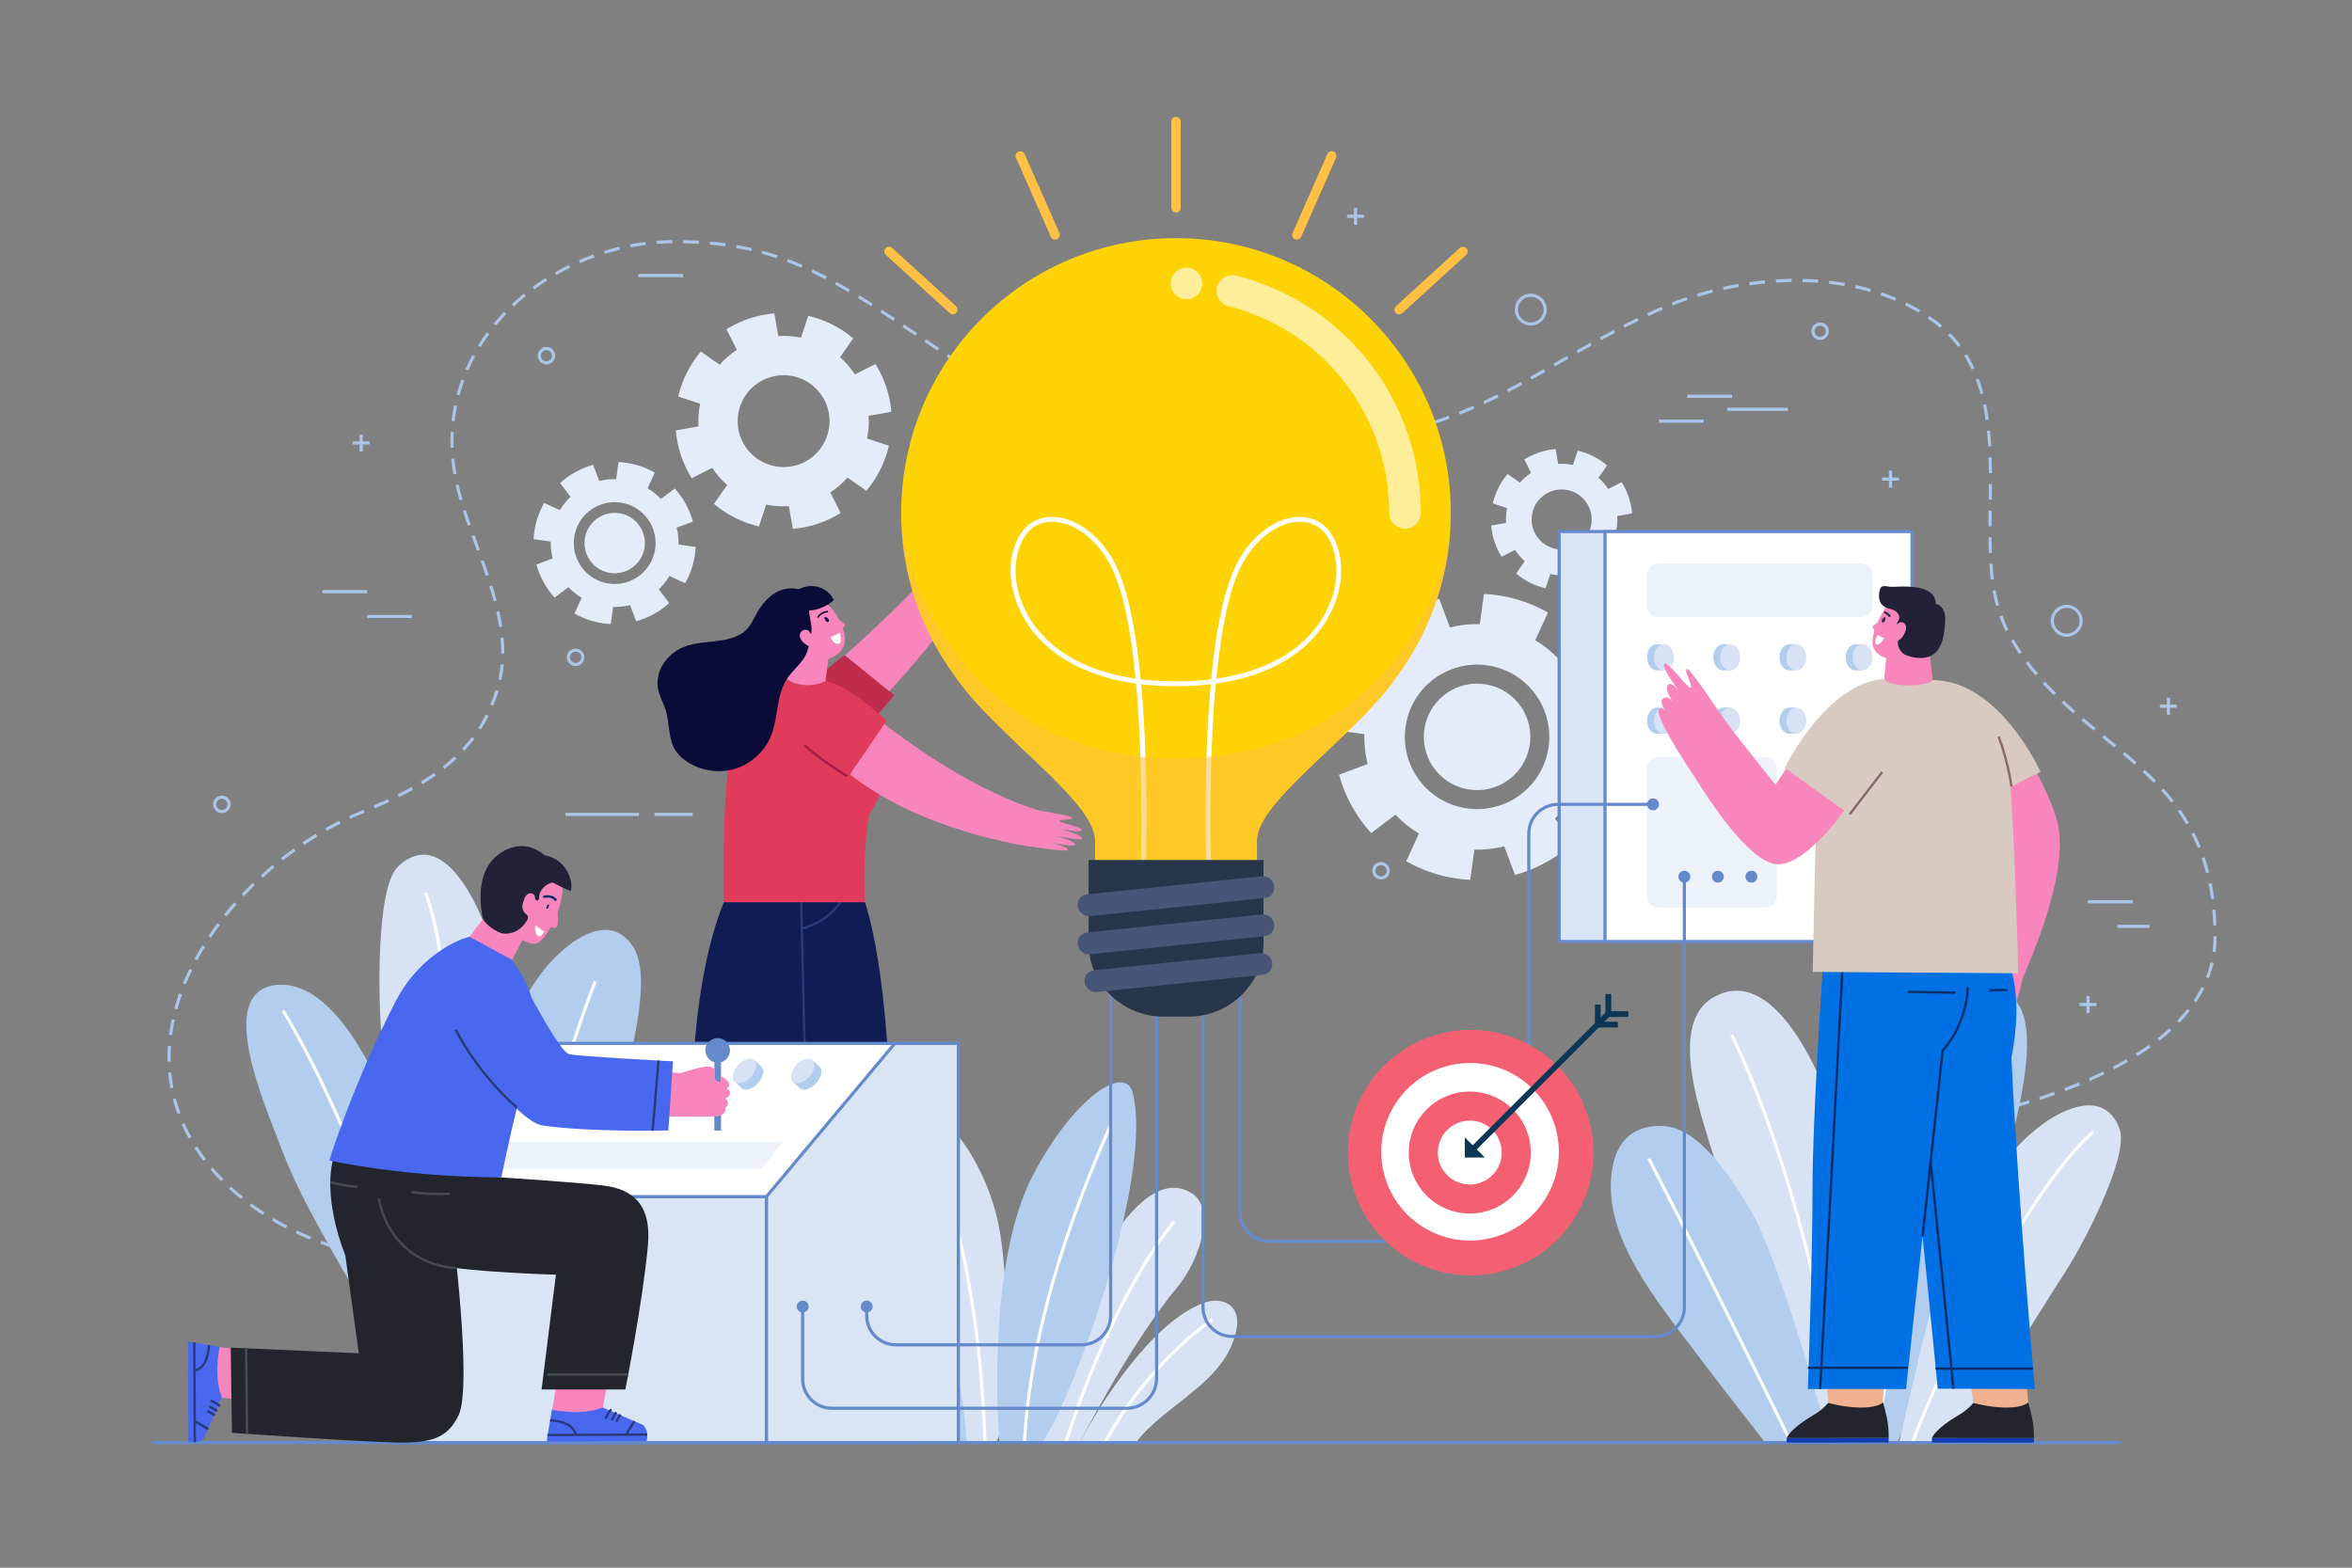 <?xml version="1.0" encoding="utf-8"?>
<!-- Generator: Adobe Illustrator 24.1.3, SVG Export Plug-In . SVG Version: 6.00 Build 0)  -->
<svg version="1.1" id="OBJECTS" xmlns="http://www.w3.org/2000/svg" xmlns:xlink="http://www.w3.org/1999/xlink" x="0px" y="0px"
	 viewBox="0 0 750 500" style="enable-background:new 0 0 750 500;" xml:space="preserve">
<rect x="0" y="0" width="750" height="500" fill="#808080" stroke="none"/>
<style type="text/css">
	.st0{fill:none;stroke:#A9C6EA;stroke-miterlimit:10;}
	.st1{fill:none;stroke:#A9C6EA;stroke-miterlimit:10;stroke-dasharray:4.995,3.497;}
	.st2{fill:#E4ECF9;}
	.st3{fill:#D7E3F4;}
	.st4{fill:none;stroke:#FFFFFF;stroke-miterlimit:10;}
	.st5{fill:#B2CDED;}
	.st6{fill:none;stroke:#648ACC;stroke-miterlimit:10;}
	.st7{fill:#F886BC;}
	.st8{fill:#BF2C4C;}
	.st9{fill:#28364C;}
	.st10{fill:#101D54;}
	.st11{fill:none;stroke:#273B7A;stroke-width:0.75;stroke-miterlimit:10;}
	.st12{fill:#E03B5A;}
	.st13{fill-rule:evenodd;clip-rule:evenodd;fill:#E03B5A;}
	.st14{fill:none;stroke:#A31D4A;stroke-width:0.75;stroke-miterlimit:10;}
	.st15{fill-rule:evenodd;clip-rule:evenodd;fill:#F886BC;}
	.st16{fill:#0B0B3A;}
	.st17{fill:none;stroke:#0B0B3A;stroke-width:0.5;stroke-linecap:round;stroke-miterlimit:10;}
	.st18{fill:#FFFFFF;}
	.st19{fill:#D9E4F4;stroke:#648ACC;stroke-miterlimit:10;}
	.st20{fill:#FFFFFF;stroke:#648ACC;stroke-miterlimit:10;}
	.st21{opacity:0.45;fill:#D7E3F4;}
	.st22{fill:#FDD305;}
	.st23{fill:#FFEE99;}
	.st24{opacity:0.55;}
	.st25{fill:#FFC043;}
	.st26{fill:#475577;}
	.st27{fill:#FFCD5C;stroke:#FFC043;stroke-width:3;stroke-linecap:round;stroke-linejoin:round;stroke-miterlimit:10;}
	.st28{fill:#648ACC;}
	.st29{fill:#F46072;}
	.st30{fill:#0C3656;}
	.st31{fill:#00276F;}
	.st32{fill:none;stroke:#00276F;stroke-width:0.75;stroke-linecap:round;stroke-linejoin:round;stroke-miterlimit:10;}
	.st33{fill:#212237;}
	.st34{fill:#4868EF;}
	.st35{fill:#22252D;}
	.st36{fill:none;stroke:#474B51;stroke-width:0.75;stroke-miterlimit:10;}
	.st37{fill:none;stroke:#28364C;stroke-width:0.75;stroke-miterlimit:10;}
	.st38{fill:#103BB2;}
	.st39{fill:#F2B18F;}
	.st40{fill:#0070E4;}
	.st41{fill:none;stroke:#0B2E6B;stroke-width:0.75;stroke-miterlimit:10;}
	.st42{fill:#D8CAC0;}
	.st43{fill:none;stroke:#846A6A;stroke-width:0.75;stroke-miterlimit:10;}
</style>
<g>
	<g>
		<g>
			<g>
				<path class="st0" d="M112.8,399.43c-0.81-0.2-1.61-0.41-2.42-0.63"/>
				<path class="st1" d="M107.02,397.82c-15.05-4.71-29.62-13.34-39.7-25.31c-35.49-42.16,6.1-96.2,47.48-113.22
					c20.18-8.3,38.36-18.21,44.29-41.22c5.67-22.01-9.86-45.01-13.87-66.02c-8.07-42.28,29.95-74.99,70.06-74.99
					c36.97,0,53.62,14.09,90.31,38.67c27.73,18.58,79.81,29.47,119.82,25.55c47.65-4.68,65.61-25.55,103.59-42.54
					c26.14-11.69,62.57-14.19,87.02,3.14c26.12,18.51,16.19,54.76,19.17,81.83c0.75,6.81,2.52,13.46,5.91,19.45
					c21.4,37.76,65.23,39.7,65.23,95.61c0,40.34-64.36,56.32-99.12,61.57"/>
				<path class="st0" d="M605.47,360.6c-0.84,0.12-1.67,0.24-2.47,0.35"/>
			</g>
		</g>
		<line class="st0" x1="102.8" y1="188.69" x2="117.07" y2="188.69"/>
		<line class="st0" x1="117.07" y1="196.62" x2="131.33" y2="196.62"/>
		<line class="st0" x1="538.06" y1="126.38" x2="552.32" y2="126.38"/>
		<line class="st0" x1="529" y1="134.32" x2="543.27" y2="134.32"/>
		<line class="st0" x1="550.74" y1="130.53" x2="570.12" y2="130.53"/>
		<line class="st0" x1="675.13" y1="295.45" x2="685.39" y2="295.45"/>
		<line class="st0" x1="665.82" y1="287.61" x2="680.08" y2="287.61"/>
		<line class="st0" x1="203.54" y1="87.88" x2="217.8" y2="87.88"/>
		<line class="st0" x1="180.3" y1="259.76" x2="203.76" y2="259.76"/>
		<line class="st0" x1="208.71" y1="259.76" x2="220.88" y2="259.76"/>
		<path class="st0" d="M482.7,229.85c0,2.54-2.06,4.6-4.6,4.6c-2.54,0-4.6-2.06-4.6-4.6s2.06-4.6,4.6-4.6
			C480.64,225.24,482.7,227.3,482.7,229.85z"/>
		<path class="st0" d="M663.63,197.99c0,2.54-2.06,4.6-4.6,4.6c-2.54,0-4.6-2.06-4.6-4.6c0-2.54,2.06-4.6,4.6-4.6
			C661.57,193.39,663.63,195.45,663.63,197.99z"/>
		<path class="st0" d="M492.73,98.75c0,2.54-2.06,4.6-4.6,4.6s-4.6-2.06-4.6-4.6c0-2.54,2.06-4.6,4.6-4.6S492.73,96.2,492.73,98.75z
			"/>
		<path class="st0" d="M582.68,105.64c0,1.26-1.03,2.29-2.29,2.29c-1.26,0-2.29-1.03-2.29-2.29c0-1.26,1.03-2.29,2.29-2.29
			C581.65,103.35,582.68,104.37,582.68,105.64z"/>
		<path class="st0" d="M442.66,277.71c0,1.26-1.03,2.29-2.29,2.29c-1.26,0-2.29-1.03-2.29-2.29c0-1.26,1.03-2.29,2.29-2.29
			C441.63,275.42,442.66,276.45,442.66,277.71z"/>
		<path class="st0" d="M176.54,113.44c0,1.26-1.03,2.29-2.29,2.29c-1.26,0-2.29-1.03-2.29-2.29c0-1.26,1.03-2.29,2.29-2.29
			C175.52,111.15,176.54,112.18,176.54,113.44z"/>
		<path class="st0" d="M73.03,256.55c0,1.26-1.03,2.29-2.29,2.29s-2.29-1.03-2.29-2.29c0-1.26,1.03-2.29,2.29-2.29
			S73.03,255.29,73.03,256.55z"/>
		<path class="st0" d="M185.84,209.64c0,1.26-1.03,2.29-2.29,2.29c-1.26,0-2.29-1.03-2.29-2.29c0-1.26,1.03-2.29,2.29-2.29
			C184.82,207.35,185.84,208.37,185.84,209.64z"/>
		<g>
			<line class="st0" x1="115.17" y1="138.57" x2="115.17" y2="143.99"/>
			<line class="st0" x1="117.88" y1="141.28" x2="112.46" y2="141.28"/>
		</g>
		<g>
			<line class="st0" x1="432.25" y1="66.27" x2="432.25" y2="71.69"/>
			<line class="st0" x1="434.96" y1="68.98" x2="429.54" y2="68.98"/>
		</g>
		<g>
			<line class="st0" x1="602.84" y1="150.09" x2="602.84" y2="155.51"/>
			<line class="st0" x1="605.55" y1="152.8" x2="600.13" y2="152.8"/>
		</g>
		<g>
			<line class="st0" x1="691.45" y1="222.53" x2="691.45" y2="227.95"/>
			<line class="st0" x1="694.16" y1="225.24" x2="688.74" y2="225.24"/>
		</g>
		<g>
			<line class="st0" x1="665.82" y1="317.67" x2="665.82" y2="323.09"/>
			<line class="st0" x1="668.53" y1="320.38" x2="663.11" y2="320.38"/>
		</g>
		<g>
			<path class="st2" d="M510.68,257.61c1.73-3.05,3.15-6.34,4.17-9.85c1.02-3.51,1.59-7.05,1.76-10.55l-9.63-1.33
				c0.08-3.25-0.29-6.45-1.06-9.53l9.12-3.41c-1.9-6.91-5.42-13.3-10.23-18.62l-7.76,5.88c-2.19-2.3-4.69-4.33-7.48-6l4.04-8.85
				c-3.05-1.73-6.34-3.15-9.85-4.17c-3.51-1.02-7.05-1.59-10.55-1.76l-1.33,9.63c-3.25-0.08-6.45,0.29-9.53,1.06l-3.41-9.12
				c-6.91,1.9-13.3,5.42-18.62,10.23l5.88,7.76c-2.3,2.19-4.33,4.69-6,7.48l-8.85-4.04c-1.73,3.05-3.15,6.34-4.17,9.85
				c-1.02,3.51-1.59,7.05-1.76,10.55l9.63,1.33c-0.08,3.25,0.29,6.45,1.06,9.53l-9.12,3.41c1.9,6.91,5.42,13.3,10.23,18.62
				l7.76-5.87c2.19,2.3,4.69,4.33,7.48,6l-4.04,8.85c3.05,1.73,6.34,3.15,9.85,4.17c3.51,1.02,7.05,1.59,10.55,1.76l1.33-9.63
				c3.25,0.08,6.45-0.29,9.53-1.06l3.41,9.12c6.91-1.9,13.3-5.42,18.62-10.23l-5.87-7.76c2.3-2.19,4.33-4.69,6-7.48L510.68,257.61z
				 M464.58,257.14c-12.22-3.55-19.24-16.33-15.69-28.55c3.55-12.22,16.33-19.24,28.55-15.69s19.24,16.33,15.69,28.55
				C489.58,253.66,476.8,260.69,464.58,257.14z M466.27,251.33c-9.01-2.62-14.19-12.04-11.57-21.05
				c2.62-9.01,12.04-14.19,21.05-11.57c9.01,2.62,14.19,12.04,11.57,21.05C484.71,248.77,475.28,253.95,466.27,251.33z"/>
		</g>
		<g>
			<path class="st2" d="M520.43,163.74c-0.15-1.72-0.5-3.46-1.07-5.17c-0.57-1.71-1.33-3.31-2.24-4.78l-4.29,2.16
				c-0.88-1.34-1.93-2.54-3.1-3.58l2.75-3.94c-2.71-2.28-5.93-3.89-9.38-4.7l-1.51,4.56c-1.53-0.32-3.12-0.44-4.72-0.34l-0.84-4.73
				c-1.72,0.15-3.46,0.5-5.17,1.07c-1.71,0.57-3.31,1.33-4.78,2.24l2.16,4.29c-1.34,0.88-2.54,1.93-3.58,3.1l-3.94-2.75
				c-2.28,2.71-3.89,5.93-4.7,9.38l4.56,1.51c-0.32,1.53-0.44,3.12-0.34,4.72l-4.73,0.84c0.15,1.72,0.5,3.46,1.07,5.17
				c0.57,1.71,1.33,3.31,2.24,4.78l4.29-2.16c0.88,1.34,1.93,2.54,3.1,3.58l-2.75,3.94c2.71,2.28,5.93,3.89,9.38,4.7l1.51-4.56
				c1.53,0.32,3.12,0.44,4.72,0.34l0.84,4.73c1.72-0.15,3.46-0.5,5.17-1.07c1.71-0.57,3.31-1.33,4.78-2.24l-2.16-4.29
				c1.34-0.88,2.54-1.93,3.58-3.1l3.94,2.75c2.28-2.71,3.89-5.93,4.7-9.38l-4.56-1.51c0.32-1.53,0.44-3.12,0.34-4.72L520.43,163.74z
				 M501,174.77c-5.02,1.67-10.44-1.04-12.11-6.06s1.04-10.44,6.06-12.11c5.02-1.67,10.44,1.04,12.11,6.06
				C508.73,167.68,506.01,173.1,501,174.77z"/>
		</g>
		<g>
			<path class="st2" d="M284.24,131.34c-0.23-2.64-0.76-5.29-1.63-7.91c-0.87-2.62-2.04-5.07-3.43-7.32l-6.56,3.3
				c-1.35-2.06-2.95-3.89-4.75-5.47l4.21-6.03c-4.15-3.48-9.08-5.95-14.35-7.19l-2.31,6.99c-2.35-0.49-4.78-0.68-7.23-0.52
				l-1.29-7.24c-2.64,0.23-5.29,0.76-7.92,1.63c-2.62,0.87-5.07,2.04-7.32,3.43l3.3,6.56c-2.06,1.35-3.89,2.95-5.47,4.75l-6.03-4.21
				c-3.48,4.15-5.95,9.08-7.19,14.35l6.99,2.31c-0.49,2.35-0.68,4.78-0.52,7.23l-7.24,1.29c0.23,2.64,0.76,5.29,1.63,7.91
				c0.87,2.62,2.04,5.07,3.43,7.32l6.56-3.3c1.35,2.06,2.95,3.89,4.75,5.47l-4.21,6.03c4.15,3.48,9.08,5.95,14.35,7.19l2.31-6.99
				c2.35,0.49,4.78,0.68,7.23,0.52l1.29,7.24c2.64-0.23,5.29-0.76,7.91-1.63c2.62-0.87,5.07-2.04,7.32-3.43l-3.3-6.56
				c2.06-1.35,3.89-2.95,5.47-4.75l6.03,4.21c3.48-4.15,5.95-9.08,7.19-14.35l-6.99-2.31c0.49-2.35,0.68-4.78,0.52-7.23
				L284.24,131.34z M254.5,148.22c-7.68,2.55-15.97-1.6-18.53-9.28c-2.55-7.68,1.6-15.97,9.28-18.53c7.68-2.55,15.97,1.6,18.53,9.28
				C266.33,137.37,262.17,145.66,254.5,148.22z"/>
		</g>
		<g>
			<path class="st2" d="M218.48,186c0.98-1.73,1.78-3.59,2.36-5.58c0.58-1.99,0.9-3.99,1-5.98l-5.46-0.76
				c0.04-1.84-0.16-3.65-0.6-5.4l5.17-1.93c-1.08-3.92-3.07-7.54-5.8-10.55l-4.4,3.33c-1.24-1.3-2.66-2.45-4.24-3.4l2.29-5.01
				c-1.73-0.98-3.59-1.78-5.58-2.36c-1.99-0.58-3.99-0.9-5.98-1l-0.76,5.46c-1.84-0.04-3.65,0.16-5.4,0.6l-1.93-5.17
				c-3.92,1.08-7.54,3.07-10.55,5.8l3.33,4.4c-1.3,1.24-2.45,2.66-3.4,4.24l-5.01-2.29c-0.98,1.73-1.78,3.59-2.36,5.58
				c-0.58,1.99-0.9,3.99-1,5.98l5.46,0.76c-0.04,1.84,0.16,3.65,0.6,5.4l-5.17,1.93c1.08,3.92,3.07,7.54,5.8,10.55l4.4-3.33
				c1.24,1.3,2.66,2.45,4.24,3.4l-2.29,5.01c1.73,0.98,3.59,1.78,5.58,2.36c1.99,0.58,3.99,0.9,5.98,1l0.76-5.46
				c1.84,0.05,3.65-0.16,5.4-0.6l1.93,5.17c3.92-1.08,7.54-3.07,10.55-5.8l-3.33-4.4c1.3-1.24,2.45-2.66,3.4-4.24L218.48,186z
				 M192.37,185.74c-6.92-2.01-10.9-9.25-8.89-16.17c2.01-6.92,9.25-10.9,16.17-8.89c6.92,2.01,10.9,9.25,8.89,16.17
				C206.53,183.77,199.29,187.75,192.37,185.74z M193.33,182.45c-5.1-1.48-8.04-6.82-6.56-11.93c1.48-5.1,6.82-8.04,11.93-6.56
				c5.1,1.48,8.04,6.82,6.56,11.93C203.77,181,198.43,183.93,193.33,182.45z"/>
		</g>
	</g>
	<g>
		<g>
			<g>
				<path class="st3" d="M344.31,460.2c3.04-6.28,18.92-33.79,35.66-42.87c2.13-1.15,4.37-2.22,6.78-2.45
					c2.41-0.23,5.04,0.54,6.5,2.47c1.33,1.76,1.48,4.17,1.09,6.34c-3.04,17.2-22.63,23.79-32.2,36.51"/>
			</g>
			<path class="st3" d="M344.31,460.1c0,0,15.75-31.09,31.13-49.61c7.28-8.77,12.28-25.01,4.63-29.88
				c-11.08-7.04-21.96,8.64-26.95,16.43c-7.54,11.78-13.09,24.81-17.37,38.09c-0.62,1.92-6.27,24.97-6.38,24.97c0,0,3.82,0,3.82,0
				H344.31z"/>
			<path class="st4" d="M374.43,389.51c-14.52,18.36-26.57,45.55-34.58,70.59"/>
			<path class="st5" d="M311.28,460.1c0,0-1.83-47.84-23-69.96c-5.72-5.98-15.1-12.19-22.79-13.89c-9.97-2.2-9.7,9.52-7.9,17.12
				c2.34,9.85,10.39,15.99,16.19,23.32c10.68,13.5,17.05,22.4,24.85,43.4"/>
			<path class="st3" d="M317.65,460.1c5.71-10.46,3.7-55.16,0.84-69.17c-1.99-9.73-6.08-19.23-11.67-27
				c-5.06-7.04-20.2-22.57-29.11-16.26c-5.15,3.65,2.65,16.79,4.71,20.74c6.68,12.79,11.97,26.47,16.1,40.54
				c4.79,16.28,8.4,33.38,9.7,50.5c0.02,0.22,0.03,0.43,0.05,0.65"/>
			<path class="st5" d="M318.69,460.1c-1.88-25.03-0.68-63.45,10.61-85.15c12.8-24.61,29.48-35.97,31.9-26.38
				c7.02,27.82-21.16,102.63-29.09,111.53"/>
			<path class="st4" d="M262.7,384.24c22.78,15.88,38.5,45.95,41.43,75.86"/>
			<path class="st4" d="M286.01,355.65c11.19,9.99,16.88,25.63,20.32,40.76c4.74,20.85,7.02,42.21,7.77,63.68"/>
			<path class="st4" d="M354.01,359.09c-13.78,31.65-25.4,65.85-27.34,101.01"/>
			<path class="st4" d="M386.52,420.89c0,0-20.13,13.37-34.19,39.22"/>
		</g>
		<g>
			<path class="st5" d="M592.55,460.02c2.99-39.54-0.34-78.32,14.72-115.79c4.28-10.63,14.02-27.41,27.49-27.98
				c20.81-0.89,8.07,40.92,4.3,56.56c-2.42,10.06-6.04,20.07-9.79,29.68c-6.66,17.06-16.67,40.9-24.24,57.52"/>
			<path class="st3" d="M581.75,460.02c-6.55-16.76-12.96-33.58-19.44-50.37c-5.75-14.89-12.43-29.45-17.08-44.75
				c-3.53-11.64-12.67-38.33,0.7-46.53c23.81-14.61,42.85,41.91,45.36,61.98c3.31,26.46,2.6,53.07,2.99,79.66"/>
			<path class="st5" d="M562.82,460.02c0,0-13.92-17.78-20.19-26.11c-14.02-18.62-31.31-38.85-28.73-59.78
				c0.59-4.82,2.36-10.18,7.2-13.03c2.96-1.74,6.64-2.23,10-1.91c11.39,1.09,21.6,17.63,26.73,26.11
				c10.04,16.61,25.58,74.72,25.58,74.72"/>
			<path class="st4" d="M552.18,330.09c16.99,34.35,33.57,97.97,33.97,129.93"/>
			<path class="st4" d="M525.77,369.55c14.95,28.71,45.34,90.47,45.34,90.47"/>
			<path class="st4" d="M633.89,325.34c-12.2,27.2-28.91,86.16-35.64,134.76"/>
			<path class="st3" d="M605.61,460.02c0,0,6.95-30.99,11.77-48.58c5.24-19.13,22.36-48.4,40.36-56.72
				c4.14-1.91,9.14-3.23,13.15-1.04c2.45,1.34,4.12,3.82,5.02,6.46c3.06,8.95-11.93,37.2-17.08,45.13
				c-10.09,15.53-24.55,40.2-36.01,54.75"/>
			<path class="st4" d="M667.55,360.95c-21.28,18.48-49.75,77.4-57.71,99.07"/>
		</g>
		<g>
			<path class="st5" d="M143.76,440.74c-2.73-14.45-7.2-43.11-10.59-60.69c-1.64-8.51-6.39-18.9-9.4-26.98
				c-5.5-14.73-18.79-40.33-35.27-38.96c-20.45,1.7-3.92,38.46,1.28,52.34c3.35,8.92,7.86,17.65,12.47,26.01
				c8.17,14.82,20.28,35.46,29.3,49.78"/>
			<path class="st5" d="M155.57,425.15c-4.99-13.05-3.64-29.65-3.62-43.46c0.03-24.86,8.66-59.81,24.85-76.13
				c6.67-6.72,17.72-14.2,24.89-3.92c6.79,9.74-1.06,36.2-3.54,47.57c-4.85,22.26-28.05,63.5-34.76,85.06"/>
			<path class="st4" d="M189.79,313c-11.5,29.84-26.97,84.27-30.91,116.01"/>
			<path class="st4" d="M90.23,322.35c14.58,23.45,35.94,73.67,47.25,117.39"/>
			<path class="st3" d="M144.34,409.15c6.13-10.04,13.41-42.62,15.07-54.26c2.33-16.37,2.58-33.67-1.47-49.8
				c-2.74-10.88-15.25-43.44-30.96-28.76c-7.38,6.9-6.2,44.47-5.32,54.53c1.72,19.7,11.92,54.97,15.43,74.43"/>
			<path class="st4" d="M135.68,284.72c10.78,28.09,8.05,97.89,4.68,122.31"/>
		</g>
	</g>
	<line class="st6" x1="48.5" y1="460.1" x2="676.32" y2="460.1"/>
	<g>
		<g>
			<g>
				<path class="st7" d="M301.89,177.42c3.07-3.03,10.52-13.26,11.36-13.01c0.85,0.25-1.73,3.89-0.99,3.96
					c0.73,0.08,5.07-5.24,5.85-4.77c1.05,0.65-3.68,5.86-3.68,5.86s5.47-5.45,6.22-4.63c0.53,0.58-3.45,4.94-4.76,6.79
					c1.68-1.83,4.75-4.47,5.29-3.85c0.54,0.61-2.11,3.63-4.02,6.06c1.33-1.4,3.89-3.82,4.42-3.27c0.52,0.55-5.88,10.3-11.75,17.42"
					/>
			</g>
			<path class="st7" d="M262.82,214.79c26.11-22.31,43.63-42.7,43.63-42.7l9.8,6.55c0,0-16.46,25.51-38,47.47"/>
			<path class="st8" d="M255.02,222.25c5.39-6.77,14.3-13.32,14.3-13.32l15.81,12.79L271.26,238"/>
		</g>
		<g>
			<g>
				<path class="st7" d="M282.27,338.24l-8.37,110.25l9.91,6.31c0,0-27.22,1.42-28.11,0.53c-0.89-0.89,1.12-7,1.12-7l-4.55-110.34
					L282.27,338.24z"/>
				<path class="st9" d="M260.03,455.24l-4.05-3.99l0.57-2.09l6.23,6.09l3,0.01l10.57-5.22l11.47,7.18
					c1.33,0.83,0.73,2.88-0.83,2.87l-15.42-0.06l-4.92-3.42l-1.4-0.01l-0.01,3.41l-10.04-0.04l0.02-4.76L260.03,455.24z"/>
			</g>
			<g>
				<path class="st7" d="M260.28,337.65l-24.69,110.84l9.91,6.31c0,0-27.22,1.42-28.11,0.53c-0.89-0.89,1.12-7,1.12-7l7.22-110.67
					H260.28z"/>
				<path class="st9" d="M221.72,455.24l-4.05-3.99l0.57-2.09l6.23,6.09l3,0.01l10.57-5.22l11.47,7.18
					c1.33,0.83,0.73,2.88-0.83,2.87l-15.42-0.06l-4.92-3.42l-1.4-0.01l-0.01,3.41l-10.04-0.04l0.02-4.76L221.72,455.24z"/>
			</g>
			<path class="st10" d="M234.32,280.48c-13.58,23.91-13.56,68.38-13.56,68.38h62.97c0,0-0.87-39.07-7.9-61.08L234.32,280.48z"/>
			<line class="st11" x1="255.36" y1="282.63" x2="256.93" y2="348.86"/>
			<path class="st11" d="M269.3,285.41c0,0-3.18,8.07-13.93,10.86"/>
		</g>
		<g>
			<g>
				<path class="st7" d="M324.97,257.23c4.14,1.2,16.7,2.73,16.89,3.59c0.19,0.86-4.23,0.38-3.94,1.06
					c0.29,0.68,7.05,1.87,7.01,2.79c-0.05,1.24-6.91-0.36-6.91-0.36s7.42,2.12,7.07,3.18c-0.25,0.75-5.99-0.61-8.25-0.85
					c2.41,0.58,6.22,1.97,5.94,2.75c-0.28,0.77-4.2-0.08-7.25-0.56c1.87,0.48,5.23,1.54,5.01,2.26c-0.22,0.72-9.92-0.66-18.99-2.32"
					/>
			</g>
			<path class="st12" d="M250.89,215.86c0,0,1.04,2.66,6.69,2.66c3.95,0,5.44-2.07,5.44-2.07s1.45,1.3,17.01,21.72
				c3.29,4.32,2.58,13.65-2.92,21.71c-1.3,8.1-1.79,17.53-1.28,27.9h-45.02c0,0-0.79-32.35,2.33-49.99
				C234.98,227.36,242.8,219.06,250.89,215.86z"/>
			<path class="st7" d="M280.64,229.85c30,23.54,50.8,28.65,50.8,28.65l-2.45,11.53c0,0-36.03-4.57-59.7-24.46"/>
			<path class="st13" d="M263.21,217.23c7.7,1.29,19.51,12.62,19.51,12.62l-12.54,18.4c0,0-5.32-3.68-12.54-9.88"/>
			<path class="st14" d="M270.19,247.57c-9.39-5.72-13.61-9.91-13.61-9.91"/>
		</g>
		<g>
			<path class="st15" d="M266.57,195.92c3.13,5.17,4.42,10.35,0.04,13s-11.44,3.97-15.92-3.39c-3.14-5.17-2.11-11.52,2.27-14.17
				C257.35,188.71,263.44,190.75,266.57,195.92z"/>
			<g>
				<path class="st16" d="M262.93,197.25c0.14,0.52,0.56,1.14,1.08,1.12c0.15-0.01,0.26-0.1,0.3-0.23
					C264.61,197.25,262.63,196.15,262.93,197.25z"/>
			</g>
			<path class="st17" d="M260.85,196.8c0.81-1.14,1.88-1.61,2.97-1.74"/>
			<path class="st18" d="M267.77,201.82l-2.9,1.45c0,0,1.02,2.5,2.59,2.04C268.77,204.91,267.77,201.82,267.77,201.82z"/>
			<path class="st15" d="M263.21,217.23c0,0-2.51,1.37-5.63,1.29c-4.53-0.11-6.69-1.92-6.69-1.92l2.99-12.76l10.98,0.8
				L263.21,217.23z"/>
			<path class="st15" d="M265.52,196.16c0,0,3.75,2.51,3.88,3.18c0.13,0.67-1.45,1.63-1.45,1.63"/>
			<g>
				<path class="st16" d="M255.02,187.8c-0.4,0.2-1.8-0.17-2.31-0.17c-0.71,0-1.43,0.05-2.13,0.18c-4.18,0.76-7.3,4.22-9.27,7.78
					c-1.29,2.34-2.38,4.94-4.73,6.42c-5.17,3.26-11.96,2.09-17.76,4.04c-5.9,1.99-10.41,7.97-8.83,14.35
					c0.52,2.09,1.62,3.99,2.26,6.05c1.38,4.38,0.73,9.49,3.37,13.25c0.71,1.01,1.62,1.86,2.6,2.61c4.4,3.34,10.39,4.5,15.72,3.02
					c5.33-1.47,9.88-5.54,11.93-10.67c2.34-5.83,1.61-12.79,5.02-18.06c1.59-2.47,3.98-4.35,5.56-6.82
					c1.45-2.26,2.21-6.51,2.38-9.23c0.04-0.63-1.09-5.85-0.75-5.85c2.71,0,6.18-1.69,7.78-3.29
					C263.83,186.93,258.62,185.97,255.02,187.8z"/>
			</g>
			<path class="st7" d="M257.95,201.23c0,0-1.57-1.09-2.61,0.45c-1.34,2,1.88,4.52,3.43,4.64c1.55,0.12,1.51-1.57,1.51-1.57"/>
		</g>
	</g>
	<g>
		<g>
			<g>
				<rect x="497.18" y="169.54" class="st19" width="97.91" height="130.75"/>
			</g>
			<g>
				<rect x="511.8" y="169.54" class="st20" width="97.91" height="130.75"/>
			</g>
			<path class="st21" d="M593.5,196.8h-64.7c-1.99,0-3.6-1.61-3.6-3.6v-9.9c0-1.99,1.61-3.6,3.6-3.6h64.7c1.99,0,3.6,1.61,3.6,3.6
				v9.9C597.1,195.19,595.49,196.8,593.5,196.8z"/>
			<path class="st21" d="M562.99,289.51H528.8c-1.99,0-3.6-1.61-3.6-3.6v-40.86c0-1.99,1.61-3.6,3.6-3.6h34.19
				c1.99,0,3.6,1.61,3.6,3.6v40.86C566.58,287.9,564.97,289.51,562.99,289.51z"/>
			<g>
				<path class="st5" d="M530.57,213.81c0,0-0.42,0-2.18,0c-1.76,0-3.18-1.87-3.18-4.17c0-2.3,1.42-4.17,3.18-4.17
					c0.33,0,2.18,0,2.18,0V213.81z"/>
				<path class="st3" d="M533.75,209.64c0,2.3-1.42,4.17-3.18,4.17s-3.18-1.87-3.18-4.17c0-2.3,1.42-4.17,3.18-4.17
					S533.75,207.33,533.75,209.64z"/>
			</g>
			<g>
				<path class="st5" d="M551.69,213.81c0,0-0.42,0-2.18,0s-3.18-1.87-3.18-4.17c0-2.3,1.42-4.17,3.18-4.17c0.33,0,2.18,0,2.18,0
					V213.81z"/>
				<path class="st3" d="M554.87,209.64c0,2.3-1.42,4.17-3.18,4.17c-1.76,0-3.18-1.87-3.18-4.17c0-2.3,1.42-4.17,3.18-4.17
					C553.44,205.46,554.87,207.33,554.87,209.64z"/>
			</g>
			<g>
				<path class="st5" d="M572.8,213.81c0,0-0.42,0-2.18,0c-1.76,0-3.18-1.87-3.18-4.17c0-2.3,1.42-4.17,3.18-4.17
					c0.33,0,2.18,0,2.18,0V213.81z"/>
				<path class="st3" d="M575.98,209.64c0,2.3-1.42,4.17-3.18,4.17c-1.76,0-3.18-1.87-3.18-4.17c0-2.3,1.42-4.17,3.18-4.17
					C574.56,205.46,575.98,207.33,575.98,209.64z"/>
			</g>
			<g>
				<path class="st5" d="M593.92,213.81c0,0-0.42,0-2.18,0c-1.76,0-3.18-1.87-3.18-4.17c0-2.3,1.42-4.17,3.18-4.17
					c0.33,0,2.18,0,2.18,0V213.81z"/>
				<path class="st3" d="M597.1,209.64c0,2.3-1.42,4.17-3.18,4.17c-1.76,0-3.18-1.87-3.18-4.17c0-2.3,1.42-4.17,3.18-4.17
					C595.67,205.46,597.1,207.33,597.1,209.64z"/>
			</g>
			<g>
				<path class="st5" d="M530.57,234.02c0,0-0.42,0-2.18,0c-1.76,0-3.18-1.87-3.18-4.17s1.42-4.17,3.18-4.17c0.33,0,2.18,0,2.18,0
					V234.02z"/>
				<path class="st3" d="M533.75,229.85c0,2.3-1.42,4.17-3.18,4.17s-3.18-1.87-3.18-4.17s1.42-4.17,3.18-4.17
					S533.75,227.54,533.75,229.85z"/>
			</g>
			<g>
				<path class="st5" d="M551.69,234.02c0,0-0.42,0-2.18,0s-3.18-1.87-3.18-4.17s1.42-4.17,3.18-4.17c0.33,0,2.18,0,2.18,0V234.02z"
					/>
				<path class="st3" d="M554.87,229.85c0,2.3-1.42,4.17-3.18,4.17c-1.76,0-3.18-1.87-3.18-4.17s1.42-4.17,3.18-4.17
					C553.44,225.67,554.87,227.54,554.87,229.85z"/>
			</g>
			<g>
				<path class="st5" d="M572.8,234.02c0,0-0.42,0-2.18,0c-1.76,0-3.18-1.87-3.18-4.17s1.42-4.17,3.18-4.17c0.33,0,2.18,0,2.18,0
					V234.02z"/>
				<path class="st3" d="M575.98,229.85c0,2.3-1.42,4.17-3.18,4.17c-1.76,0-3.18-1.87-3.18-4.17s1.42-4.17,3.18-4.17
					C574.56,225.67,575.98,227.54,575.98,229.85z"/>
			</g>
			<g>
				<path class="st5" d="M593.92,234.02c0,0-0.42,0-2.18,0c-1.76,0-3.18-1.87-3.18-4.17s1.42-4.17,3.18-4.17c0.33,0,2.18,0,2.18,0
					V234.02z"/>
				<path class="st3" d="M597.1,229.85c0,2.3-1.42,4.17-3.18,4.17c-1.76,0-3.18-1.87-3.18-4.17s1.42-4.17,3.18-4.17
					C595.67,225.67,597.1,227.54,597.1,229.85z"/>
			</g>
		</g>
		<g>
			<polygon class="st20" points="125.38,460.1 291.54,460.1 291.54,332.78 167.19,332.78 125.38,381.67 			"/>
			<polygon class="st19" points="244.37,460.1 305.6,460.1 305.6,332.78 285.34,332.78 244.37,381.67 			"/>
			
				<rect x="125.38" y="381.67" transform="matrix(-1 -1.224647e-16 1.224647e-16 -1 369.753 841.77)" class="st19" width="118.99" height="78.43"/>
			<g>
				<path class="st5" d="M255.02,347.05c1.14,1.04,3.47,0.34,5.21-1.57c1.74-1.91,2.22-4.3,1.08-5.34
					c-0.77-0.71-2.36-2.16-2.36-2.16l-6.28,6.91C252.66,344.89,253.88,346.01,255.02,347.05z"/>
				<path class="st3" d="M252.81,345.03c1.14,1.04,3.47,0.34,5.2-1.57c1.74-1.91,2.22-4.3,1.08-5.34c-1.14-1.04-3.47-0.34-5.2,1.57
					C252.15,341.59,251.67,343.99,252.81,345.03z"/>
			</g>
			<g>
				<path class="st5" d="M236.5,347.05c1.14,1.04,3.47,0.34,5.21-1.57c1.74-1.91,2.22-4.3,1.08-5.34c-0.77-0.71-2.36-2.16-2.36-2.16
					l-6.28,6.91C234.14,344.89,235.36,346.01,236.5,347.05z"/>
				<path class="st3" d="M234.29,345.03c1.14,1.04,3.47,0.34,5.2-1.57c1.74-1.91,2.22-4.3,1.08-5.34c-1.14-1.04-3.47-0.34-5.21,1.57
					C233.63,341.59,233.15,343.99,234.29,345.03z"/>
			</g>
			<g>
				<path class="st5" d="M198.37,347.05c1.14,1.04,3.47,0.34,5.21-1.57c1.74-1.91,2.22-4.3,1.08-5.34
					c-0.77-0.71-2.36-2.16-2.36-2.16l-6.28,6.91C196.01,344.89,197.23,346.01,198.37,347.05z"/>
				<path class="st3" d="M196.16,345.03c1.14,1.04,3.47,0.34,5.2-1.57c1.74-1.91,2.22-4.3,1.08-5.34c-1.14-1.04-3.47-0.34-5.21,1.57
					C195.5,341.59,195.02,343.99,196.16,345.03z"/>
			</g>
			<g>
				<path class="st5" d="M178.73,347.05c1.14,1.04,3.47,0.34,5.21-1.57c1.74-1.91,2.22-4.3,1.08-5.34
					c-0.77-0.71-2.36-2.16-2.36-2.16l-6.28,6.91C176.37,344.89,177.59,346.01,178.73,347.05z"/>
				<path class="st3" d="M176.52,345.03c1.14,1.04,3.47,0.34,5.2-1.57c1.74-1.91,2.22-4.3,1.08-5.34c-1.14-1.04-3.47-0.34-5.21,1.57
					C175.86,341.59,175.38,343.99,176.52,345.03z"/>
			</g>
			<polygon class="st21" points="242.96,372.76 249.56,364.2 149.01,364.2 141.46,372.76 			"/>
		</g>
		<path class="st6" d="M354.15,313.28v106.33c0,5.14-4.17,9.31-9.31,9.31h-59.15c-5.14,0-9.31-4.17-9.31-9.31v-3.05"/>
		<path class="st6" d="M368.81,318.16v121.49c0,5.25-4.25,9.5-9.5,9.5h-94.05c-5.14,0-9.31-4.17-9.31-9.31v-23.26"/>
		<path class="st6" d="M395.42,316.12v70.48c0,5.14,4.17,9.31,9.31,9.31h73.46c5.14,0,9.31-4.17,9.31-9.31V265.86
			c0-5.14,4.17-9.31,9.31-9.31h30.29"/>
		<path class="st6" d="M383.61,318.16v98.78c0,5.14,4.17,9.31,9.31,9.31h134.87c5.14,0,9.31-4.17,9.31-9.31V279.61"/>
		<g>
			<g>
				<g>
					<path class="st22" d="M287.37,163.58c0-48.39,39.23-87.63,87.63-87.63c48.39,0,87.63,39.23,87.63,87.63
						c0,19.29-6.24,37.12-16.8,51.6h0c-12.51,18.85-45.01,40.13-45.01,52.88v14.56c0,2.91-2.36,5.26-5.26,5.26h-14.08h-12.94h-14.08
						c-2.91,0-5.26-2.36-5.26-5.26v-14.56c0-12.75-32.5-34.03-45.01-52.88l0,0C293.61,200.71,287.37,182.88,287.37,163.58z"/>
				</g>
			</g>
			<g>
				<path class="st18" d="M384.95,286.43c-0.1-2.2-1.67-37.37,1.15-68.2c-3.45,0.41-7.15,0.63-11.1,0.63
					c-3.95,0-7.64-0.22-11.1-0.63c2.82,30.83,1.25,66,1.14,68.2l-1.55-0.07c0.02-0.54,1.65-36.92-1.23-68.34
					c-25.99-3.61-37.62-18.34-39.71-32.23c-1.22-8.12,1.55-16.2,6.59-19.22c3.06-1.83,6.76-2.2,10.69-1.07
					c6.19,1.78,12.07,7.11,15.73,14.27c4.23,8.27,6.73,21.99,8.17,36.89c3.49,0.43,7.23,0.66,11.24,0.66
					c4.02,0,7.76-0.23,11.24-0.66c1.44-14.9,3.94-28.62,8.17-36.89c3.66-7.16,9.55-12.49,15.73-14.27
					c3.93-1.13,7.63-0.76,10.69,1.07c5.04,3.02,7.82,11.1,6.59,19.22c-2.09,13.9-13.72,28.62-39.71,32.23
					c-2.88,31.41-1.25,67.79-1.23,68.34L384.95,286.43z M414.49,166.41c-1.25,0-2.56,0.19-3.91,0.58
					c-5.79,1.66-11.31,6.7-14.78,13.48c-4.07,7.95-6.5,21.34-7.92,35.97c24.9-3.59,36.04-17.62,38.03-30.88
					c1.11-7.41-1.41-15-5.86-17.66C418.39,166.91,416.51,166.41,414.49,166.41z M335.51,166.41c-2.02,0-3.9,0.5-5.56,1.49
					c-4.45,2.66-6.97,10.26-5.86,17.66c1.99,13.25,13.14,27.29,38.03,30.88c-1.42-14.63-3.85-28.02-7.92-35.97
					c-3.47-6.78-9-11.82-14.78-13.48C338.08,166.61,336.77,166.41,335.51,166.41z"/>
			</g>
			<g>
				<path class="st23" d="M448.04,168.61c-2.78,0-5.03-2.25-5.03-5.03c0-31.18-21.08-58.29-51.26-65.93
					c-2.69-0.68-4.32-3.42-3.64-6.11c0.68-2.69,3.42-4.32,6.11-3.64c34.65,8.77,58.85,39.89,58.85,75.68
					C453.06,166.36,450.81,168.61,448.04,168.61z"/>
			</g>
			<g>
				<path class="st23" d="M373.31,90.41c0,2.78,2.25,5.03,5.03,5.03c2.78,0,5.03-2.25,5.03-5.03c0-2.78-2.25-5.03-5.03-5.03
					C375.56,85.38,373.31,87.63,373.31,90.41z"/>
			</g>
			<g class="st24">
				<g>
					<g>
						<path class="st25" d="M462.46,168.77c-4.84,35.93-33.84,73.13-87.46,73.13c-53.61,0-81.54-38.94-87.46-73.13
							c1.01,17.3,7.02,33.25,16.63,46.41l0,0c12.51,18.85,45.01,40.13,45.01,52.88v14.56c0,2.91,2.36,5.26,5.26,5.26h14.08h12.94
							h14.08c2.91,0,5.26-2.36,5.26-5.26v-14.56c0-12.75,32.5-34.03,45.01-52.88h0C455.43,202.01,461.45,186.06,462.46,168.77z"/>
					</g>
				</g>
			</g>
			<g>
				<path class="st9" d="M402.89,274.28h-55.77v26.58c0,4.34,1.24,8.59,3.56,12.26l0,0c4.4,6.93,12.03,11.12,20.24,11.12h8.18
					c8.21,0,15.84-4.2,20.24-11.12l0,0c2.33-3.66,3.56-7.92,3.56-12.26V274.28z"/>
			</g>
			<g>
				<g>
					<path class="st26" d="M347.11,292.2c0.16,0.01,0.32,0,0.48-0.02l55.77-5.78c1.9-0.2,3.23-1.91,2.97-3.82
						c-0.26-1.91-2.03-3.31-3.93-3.11l-55.78,5.78c-1.9,0.2-3.23,1.91-2.97,3.82C343.91,290.83,345.4,292.14,347.11,292.2z"/>
				</g>
			</g>
			<g>
				<g>
					<path class="st26" d="M347.11,304.37c0.16,0.01,0.32,0,0.48-0.02l55.77-5.78c1.9-0.2,3.23-1.91,2.97-3.82
						c-0.26-1.91-2.03-3.3-3.93-3.11l-55.78,5.78c-1.9,0.2-3.23,1.91-2.97,3.82C343.91,302.99,345.4,304.31,347.11,304.37z"/>
				</g>
			</g>
			<g>
				<g>
					<path class="st26" d="M349.34,316.41c0.16,0.01,0.32,0,0.48-0.02l52.87-5.48c1.9-0.2,3.23-1.91,2.97-3.82
						c-0.26-1.91-2.03-3.31-3.93-3.11l-52.87,5.48c-1.9,0.2-3.23,1.91-2.97,3.82C346.13,315.04,347.63,316.35,349.34,316.41z"/>
				</g>
			</g>
			<g>
				<line class="st27" x1="375" y1="38.76" x2="375" y2="66.29"/>
				<g>
					<line class="st27" x1="424.66" y1="49.73" x2="413.54" y2="74.92"/>
					<line class="st27" x1="466.51" y1="80.19" x2="446.16" y2="98.75"/>
					<line class="st27" x1="325.34" y1="49.73" x2="336.46" y2="74.92"/>
					<line class="st27" x1="283.49" y1="80.19" x2="303.84" y2="98.75"/>
				</g>
			</g>
		</g>
		<circle class="st28" cx="255.95" cy="416.71" r="1.9"/>
		<circle class="st28" cx="276.37" cy="416.71" r="1.9"/>
		<circle class="st28" cx="537.11" cy="279.61" r="1.9"/>
		<circle class="st28" cx="547.79" cy="279.61" r="1.9"/>
		<path class="st28" d="M560.38,279.61c0,1.05-0.85,1.9-1.9,1.9c-1.05,0-1.9-0.85-1.9-1.9s0.85-1.9,1.9-1.9
			C559.53,277.71,560.38,278.56,560.38,279.61z"/>
		<circle class="st28" cx="527.11" cy="256.55" r="1.9"/>
	</g>
	<g>
		
			<ellipse transform="matrix(0.923 -0.386 0.386 0.923 -105.528 209.241)" class="st29" cx="468.68" cy="367.6" rx="39.13" ry="39.13"/>
		
			<ellipse transform="matrix(0.975 -0.222 0.222 0.975 -69.803 112.987)" class="st18" cx="468.68" cy="367.6" rx="28.31" ry="28.31"/>
		<path class="st29" d="M449.23,367.6c0,10.74,8.71,19.45,19.45,19.45c10.74,0,19.45-8.71,19.45-19.45
			c0-10.74-8.71-19.45-19.45-19.45C457.94,348.16,449.23,356.86,449.23,367.6z"/>
		<path class="st18" d="M458.49,367.6c0,5.63,4.56,10.19,10.19,10.19c5.63,0,10.19-4.56,10.19-10.19c0-5.63-4.56-10.19-10.19-10.19
			C463.05,357.42,458.49,361.98,458.49,367.6z"/>
		<g>
			<g>
				<polygon class="st30" points="467.1,369.18 473.5,369.18 467.1,362.78 				"/>
			</g>
			<g>
				<polygon class="st30" points="508.58,327.7 515.9,327.7 515.9,325.86 510.43,325.86 510.43,320.38 508.58,320.38 				"/>
			</g>
			<g>
				<polygon class="st30" points="511.93,324.35 519.25,324.35 519.25,322.51 513.78,322.51 513.78,317.03 511.93,317.03 				"/>
			</g>
			<g>
				
					<rect x="459.73" y="344.33" transform="matrix(0.707 -0.707 0.707 0.707 -100.314 448.324)" class="st30" width="62.59" height="1.85"/>
			</g>
		</g>
	</g>
	<g>
		<g>
			<path class="st7" d="M167.71,297.78l-4.83,9.17c0,0-3.29,0-7.84-2.24c-4.51-2.23-5.83-5.29-5.83-5.29l8.16-10.8"/>
			<path class="st7" d="M177.97,280.46c4.49,2.65-2.93,19.4-6.98,20.46c-4.05,1.06-12.09-6.86-14.49-13.56
				c-2.4-6.71,5.32-10.37,9.85-11.74C170.89,274.26,177.97,280.46,177.97,280.46z"/>
			<g>
				<g>
					<path class="st31" d="M174.64,288.58c-0.08,0.13-0.15,0.27-0.22,0.41c-0.07,0.14-0.14,0.27-0.21,0.41
						c-0.03,0.08-0.05,0.15-0.03,0.23c0.02,0.07,0.07,0.14,0.14,0.18c0.13,0.07,0.33,0.04,0.4-0.11c0.07-0.14,0.13-0.29,0.19-0.43
						c0.07-0.16,0.13-0.32,0.2-0.49c0.02-0.06,0.01-0.15-0.03-0.2c-0.03-0.05-0.07-0.08-0.12-0.11
						C174.84,288.43,174.7,288.47,174.64,288.58L174.64,288.58z"/>
				</g>
			</g>
			<path class="st32" d="M177.13,286.95c0,0-0.99-1.48-3.58-0.96"/>
			<path class="st18" d="M170.69,295.1l2.86,2.04c0,0-1.12,2.16-2.14,1.32C170.39,297.62,170.69,295.1,170.69,295.1z"/>
			<g>
				<path class="st33" d="M182,284.13c-2.04-0.66-4.28-1.9-5.82-2.67c-2.06,0.43-4.21,2.36-4.26,4.55
					c-0.01,0.49-0.06,1.16-0.55,1.23c-0.34,0.05-0.62-0.28-0.71-0.61c-0.09-0.33-0.08-0.68-0.22-1c-0.27-0.63-1.11-0.89-1.76-0.66
					c-0.65,0.22-1.12,0.82-1.39,1.45c-0.68,1.63-1.29,3.6,0.27,4.97c0.24,0.21,0.52,0.4,0.68,0.68c0.34,0.61-0.06,1.36-0.46,1.93
					c-1.24,1.78-3.1,3.78-6.75,3.78c-2.56,0-6.83-3.38-7.11-5.07c-0.03-0.15-2.48-10.51,2.08-17.09c2.44-3.53,6.75-6.11,11.23-5.73
					c2.77,0.23,5.19,1.86,6.55,2.92C181.26,274.18,182.86,281.89,182,284.13z"/>
			</g>
			<path class="st7" d="M177.68,290.25c0,0,0.66,5.02-0.33,5.57c-0.99,0.55-3.08-0.88-3.08-0.88"/>
		</g>
		<g>
			<g>
				<g>
					<g>
						<path class="st7" d="M179.74,426.22l-3.66,23.64l-0.19,7.12l27.92-0.14c0.68,0,1.23-0.56,1.23-1.24l0,0
							c0-0.51-0.32-0.97-0.8-1.15l-12.04-5.54l4.76-24.56"/>
						<path class="st34" d="M206.25,456.54c-0.29-0.89-0.81-1.9-1.34-2.13l-12.77-5.5c-7.04,2.85-16.14,0.67-16.14,0.67l-1.62,9.61
							c0,0.32,0.26,0.57,0.58,0.57l31.08-0.16C206.66,459.61,206.26,456.57,206.25,456.54z"/>
						<path class="st11" d="M194.91,449.47c-0.72,0.93-1.32,1.95-1.8,3.02"/>
						<path class="st11" d="M196.52,450.43c-0.74,1.03-1.04,1.62-1.48,2.57"/>
						<path class="st11" d="M197.88,451.13c-0.5,0.68-1,1.61-1.39,2.36"/>
					</g>
					<line class="st11" x1="174.54" y1="457.7" x2="206.38" y2="457.54"/>
					<path class="st11" d="M175.43,453c0,0,7.48,0.15,8.12,4.66"/>
					<path class="st11" d="M202.3,453.29c0,0-2.06,2.93-2.47,4.28"/>
				</g>
			</g>
			<g>
				<g>
					<g>
						<path class="st7" d="M93.09,432.42l-23.29-2.77l-7.12-0.19l0.14,27.92c0,0.68,0.56,1.23,1.24,1.23l0,0
							c0.51,0,0.97-0.32,1.15-0.8l5.54-12.04l24.14,2.72"/>
						<path class="st34" d="M63.12,459.82c0.89-0.29,1.9-0.81,2.13-1.34l5.5-12.77c-2.85-7.04-0.67-16.14-0.67-16.14l-9.61-1.62
							c-0.32,0-0.57,0.26-0.57,0.58l0.16,31.08C60.05,460.23,63.09,459.82,63.12,459.82z"/>
						<path class="st11" d="M70.19,448.48c-0.93-0.72-1.95-1.32-3.02-1.8"/>
						<path class="st11" d="M69.23,450.08c-1.03-0.74-1.62-1.04-2.57-1.48"/>
						<path class="st11" d="M68.53,451.44c-0.68-0.5-1.61-1-2.36-1.39"/>
					</g>
					<line class="st11" x1="61.96" y1="428.11" x2="62.13" y2="459.95"/>
					<path class="st11" d="M66.66,428.99c0,0-0.15,7.48-4.66,8.12"/>
					<path class="st11" d="M66.37,455.86c0,0-2.93-2.06-4.28-2.47"/>
				</g>
			</g>
			<path class="st35" d="M106.94,367.52c-5.01,13.38,3.16,32.81,3.16,32.81l4.31,31.29l-40.84-1.8l0.4,27.16
				c0,0,43.81,3.12,54.4,3.12c10.6,0,14.69-2.37,17.8-8.58c4.63-9.25-2.03-60.39-2.03-61.24l-7.27-32.85"/>
			<line class="st36" x1="78.47" y1="430.04" x2="78.78" y2="457.32"/>
			<path class="st35" d="M121.11,374.75c0,0-4.64,23.69,18.9,28.78c10.52,2.28,37.26,3.02,37.26,3.02l-4.57,36.6h26.71
				c0,0,5.53-27.58,7.2-46.03c1.11-12.27-4.17-17.76-14.09-18.99c-8.4-1.04-33.66-2.68-33.66-2.68l-4.25-5.33"/>
			<path class="st36" d="M145.29,404.38c0,0-19.81,0.06-24.55-22.14"/>
			<path class="st36" d="M131.19,380.15c0,0,5.36,1.03,12.34,0.57"/>
			<path class="st36" d="M105.33,377.02c0,0,5.28,1.51,8.71,1.48"/>
			<line class="st36" x1="174.47" y1="438.4" x2="200.4" y2="438.4"/>
		</g>
		<g>
			<g>
				<g>
					<rect x="227.79" y="337.36" class="st28" width="2.13" height="23.24"/>
				</g>
				<circle class="st28" cx="228.86" cy="335.01" r="3.92"/>
			</g>
			<path class="st7" d="M209.19,341.68l7.88,0.58c0,0,6.06-2.05,8.47-2.1c1.48-0.03,2.25,0.75,2.25,0.75s0,0.8,0,2.38
				c0,1.59,2.13,2.29,2.13,1.21v-1.31c0.02,0.09,4.37,2.15,1.82,4.11c1.19,0.25,1.83,1.92-0.44,3.08c0.72,0.49,1.55,1.85-0.11,2.94
				c0.74,1.12-0.76,2.36-1.95,2.61c-2.25,0.49-20.29,0.11-20.29,0.11"/>
			<path class="st34" d="M163.18,306.08c12.95,17.92,5.99,23.72-3.31,69.42c-31.09,0-54.88-5.38-54.88-5.38s7.4-23.98,21.13-50.68
				c6.54-12.73,17.42-19.06,23.58-20.68"/>
			<path class="st34" d="M143.53,326.23c0,0,20.01,31.34,29.52,32.73c15.1,2.21,40.07,1.59,40.07,1.59l1.49-22.05
				c0,0-32.1-1.62-33.42-2.38c-4.3-2.44-18.01-30.04-18.01-30.04"/>
			<path class="st11" d="M164.84,353.24c0,0-11.74-9.75-19.56-24.88"/>
			<line class="st11" x1="209.99" y1="338.25" x2="208.1" y2="360.63"/>
		</g>
	</g>
	<g>
		<g>
			<g>
				<path class="st7" d="M634.69,303.65c-0.48,4.28-3.93,16.46-3.2,16.97c0.72,0.51,1.99-3.76,2.5-3.23
					c0.51,0.53-0.99,7.23-0.14,7.54c1.16,0.43,2.33-6.51,2.33-6.51s-0.91,7.67,0.21,7.75c0.79,0.06,1.75-5.76,2.4-7.94
					c-0.4,2.45-0.58,6.5,0.24,6.54c0.81,0.04,1.55-3.91,2.28-6.9c-0.28,1.91-0.6,5.42,0.16,5.49c0.75,0.07,3.22-9.4,5.19-18.42"/>
			</g>
			<path class="st7" d="M648.63,244.89c0,0,6.93,12.31,7.93,19.87c2.47,18.62-12.98,50.15-12.98,50.15s-11.22-3.06-11.22-4.47
				c0-1.41,7.82-34.54,7.82-34.54L628.96,250"/>
		</g>
		<g>
			<path class="st7" d="M614.92,204.46l1.51,13.88c0,0-8.32,7.06-15.69-0.85l0.9-9.14L614.92,204.46z"/>
			<path class="st7" d="M603.31,190.55c0,0-9.01,12.41-5.33,17.06c2.72,3.43,9.84,3.82,12.04,2.47c0.47-2.54,6.31-10.94,5.38-12.81
				C611.82,190.14,603.31,190.55,603.31,190.55z"/>
			<g>
				<path class="st33" d="M617.34,192.7c-0.29-4.69-4.92-6.06-13.8-5.53c-1.19,0.07-3.3-0.74-3.85,0.32
					c-0.72,1.39-0.85,4.2,0.54,5.46c0.93,0.84,1.55,1.03,2.78,1.31c1.61,0.38,3.25,1.91,2.39,3.59c-0.22,0.44-0.76,1.19-0.42,1.55
					c0.17,0.18,0.74,0.39,0.96,0.51c0.64,0.34,0.6,1.31,0.2,1.92c-0.4,0.61-0.22,1.28-0.62,1.88c-0.95,1.43,0.18,4.07,1.65,4.94
					c1.31,0.77,5.59,2.07,8.73,0.44c2.72-1.41,4.35-5.25,4.38-12.15C620.29,194.3,618.33,192.52,617.34,192.7z"/>
			</g>
			<path class="st7" d="M604.29,199.79c1.46-1.85,2.65-1.56,3.29-0.54c0.86,1.36-0.87,4.18-1.67,4.66
				c-1.63,0.98-2.95,0.87-3.08-0.45"/>
			<g>
				<g>
					<path class="st9" d="M600.68,196.95c-0.42,0.35-0.81,0.98-0.58,1.45c0.07,0.13,0.19,0.19,0.34,0.18
						C601.38,198.48,601.56,196.22,600.68,196.95z"/>
				</g>
			</g>
			<path class="st37" d="M600.8,195.23c0.59,0.21,1.54,0.74,1.88,1.48"/>
			<path class="st18" d="M600.78,203.56l-2.06-1.1c0,0-1.35,2.53-0.39,3.06C599.39,206.12,600.78,203.56,600.78,203.56z"/>
		</g>
		<g>
			<g>
				
					<rect x="569.75" y="458.63" transform="matrix(-1 7.690673e-04 -7.690673e-04 -1 1172.35 918.269)" class="st38" width="32.51" height="1.46"/>
				<path class="st35" d="M597.63,446.62l2.81,0.66c0,0,1.08,3.67,1.49,6.23c0.41,2.56,0.32,5.11,0.32,5.11l-32.51,0.02
					c0,0,0.85-2.82,8.61-7.36c3.06-1.79,4.61-3.84,4.61-3.84L597.63,446.62z"/>
				<path class="st39" d="M600.97,434.92l-0.53,12.36c0,0-1.36,1.65-6.88,1.65c-5.52,0-10.59-1.49-10.59-1.49l-1.09-16.67"/>
			</g>
			<g>
				
					<rect x="616.05" y="458.63" transform="matrix(-1 7.690649e-04 -7.690649e-04 -1 1264.95 918.234)" class="st38" width="32.51" height="1.46"/>
				<path class="st35" d="M643.93,446.62l2.81,0.66c0,0,1.08,3.67,1.49,6.23c0.41,2.56,0.32,5.11,0.32,5.11l-32.51,0.02
					c0,0,0.85-2.82,8.61-7.36c3.06-1.79,4.61-3.84,4.61-3.84L643.93,446.62z"/>
				<path class="st39" d="M645.64,434.42l1.1,12.86c0,0-1.36,1.65-6.88,1.65c-5.52,0-10.59-1.49-10.59-1.49l-2.5-16.67"/>
			</g>
			<path class="st40" d="M640.4,306.52c0,0,5.07,10.56,1,30.76c2.07,45.1,7.47,105.74,7.47,105.74l-30.97-0.11
				c0,0-6.31-65.18-10.07-97.66c-4.18-36.18-6.8-80.49-6.8-80.49"/>
			<path class="st41" d="M622.89,442.92c0,0-6.31-65.18-10.07-97.66"/>
			<path class="st40" d="M581.26,308.54c0,0-3.29,47.55-3.29,70.37c0,22.82-1.47,64.11-1.47,64.11h31.3l11.65-107.93
				c9.54-11.43,8.84-36.22,6.54-45.87l-31.04-8.48L581.26,308.54z"/>
			<path class="st41" d="M613.06,394.36l6.4-59.27c8-8.92,8-20.18,8-20.18"/>
			<line class="st41" x1="587.79" y1="303.77" x2="580.39" y2="443.03"/>
			<line class="st41" x1="608.35" y1="316.32" x2="623.56" y2="316.62"/>
			<line class="st41" x1="634.4" y1="315.84" x2="640.18" y2="315.72"/>
		</g>
		<g>
			<g>
				<path class="st7" d="M554.87,236.11c-4.24-4.8-15.63-23.06-16.91-22.77c-1.28,0.29,2.17,5.94,1.07,5.98
					c-1.09,0.04-6.99-8.29-8.19-7.67c-1.63,0.85,4.86,9.07,4.86,9.07s-2.54-3.49-3.74-2.34c-0.85,0.81-0.4,2.52,1.36,5.41
					c-1.18-1.48-2.3-1.74-3.16-0.87c-0.86,0.86-0.01,2.43,1.05,4.02c-0.83-1.04-2.05-1.57-2.36-0.48
					c-0.41,1.42,3.04,8.79,11.19,20.81"/>
			</g>
			<path class="st42" d="M616.28,216.93c0,0,17.94,0.75,23.32,21.17c2.43,9.2,3.99,72.32,3.99,72.32l-65.54-0.44
				c0,0,0.87-57.06,2.34-69.42c2.68-22.58,20.46-23.99,20.46-23.99s0.81,2,7.76,2S616.28,216.93,616.28,216.93z"/>
			<path class="st42" d="M616.28,216.93c21.29,0,34.4,29.24,34.4,29.24l-13.39,6.72"/>
			<path class="st7" d="M588.15,258.42c0,0-11.36,16.35-20.53,17.24c-12.33,1.19-34.26-39.85-34.26-39.85l13.84-9.35l18.95,23.83
				l6.46-9.66"/>
			<path class="st42" d="M600.83,216.58c-18.33,1.01-31.75,28.31-31.75,28.31l21.46,15.41l12.18-15.89"/>
			<line class="st43" x1="589.79" y1="259.76" x2="600.18" y2="246.25"/>
			<path class="st43" d="M641.4,250.84c-1.19-8.59-4.11-15.92-4.11-15.92"/>
		</g>
		<path class="st7" d="M599.91,197.99c0,0-2.95,1.42-2.8,1.96c0.15,0.54,1.03,1.85,1.03,1.85"/>
		<line class="st41" x1="576.5" y1="436.24" x2="608.35" y2="436.24"/>
		<line class="st41" x1="617.24" y1="436.51" x2="648.22" y2="436.51"/>
	</g>
</g>
</svg>
